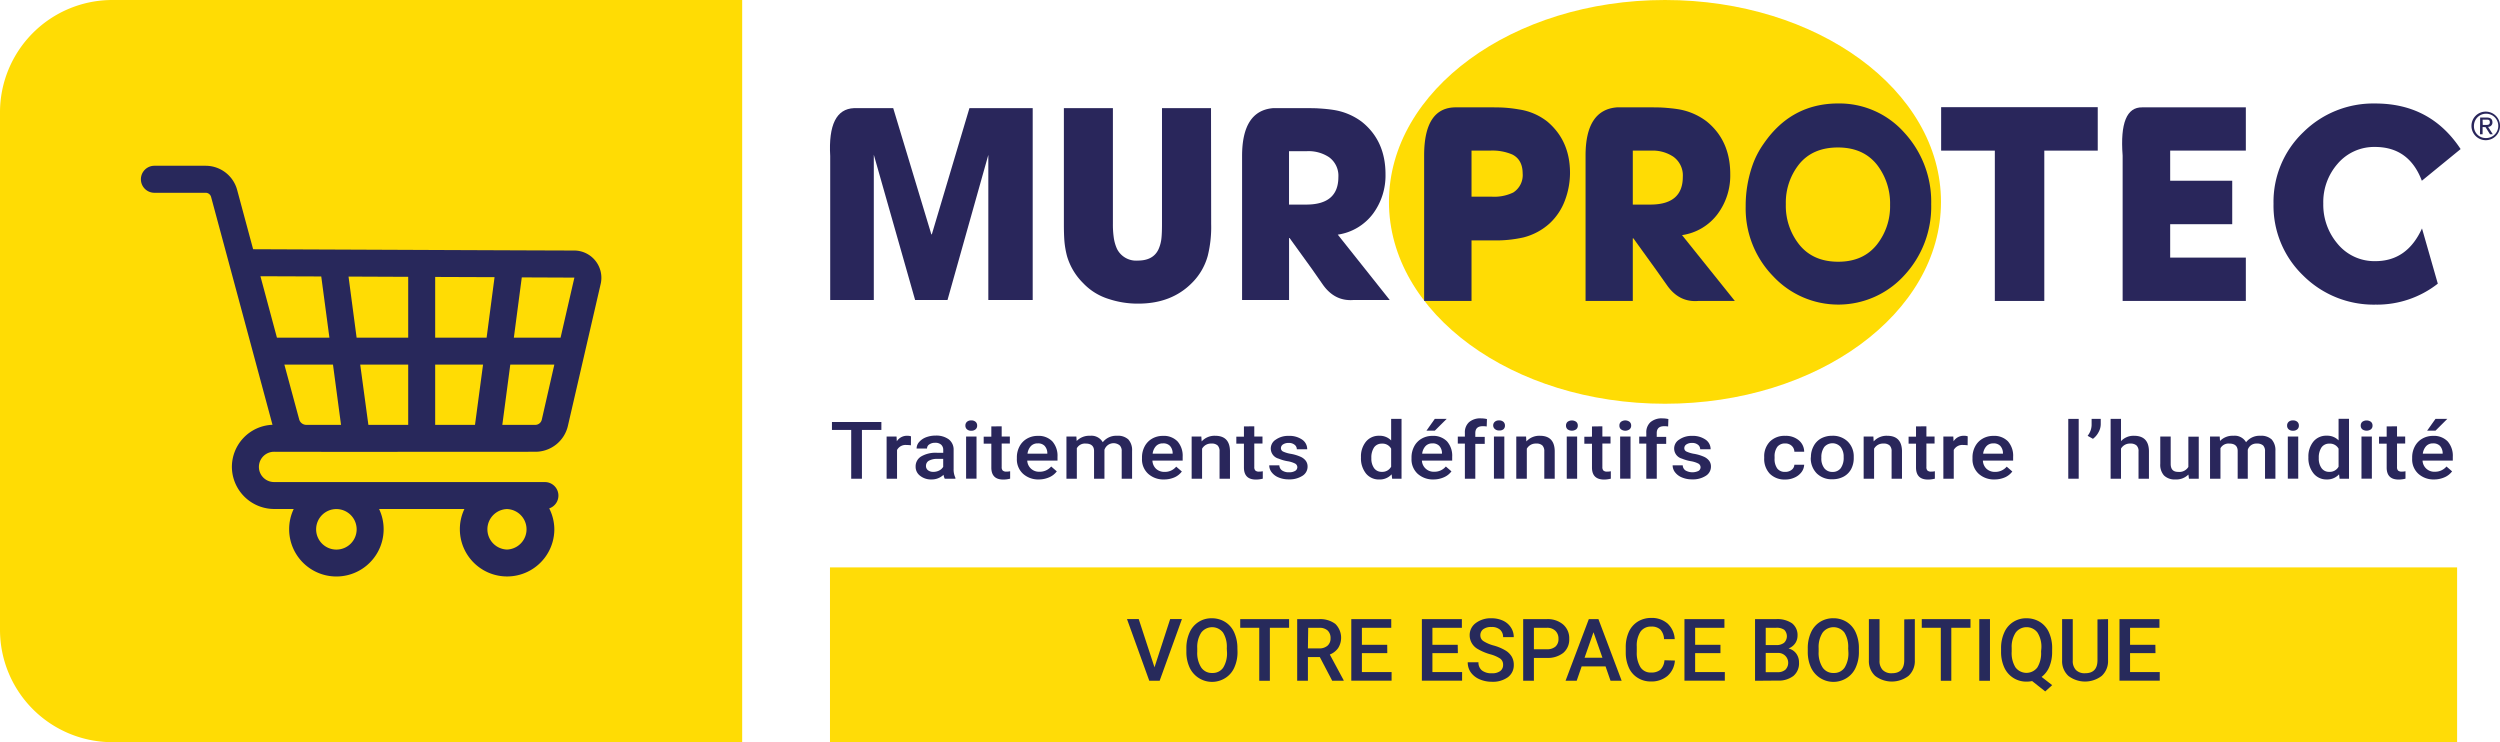 <svg xmlns="http://www.w3.org/2000/svg" viewBox="0 0 673.69 200.04"><defs><style>.cls-1{fill:#ffdc04;}.cls-2{fill:#29265b;}.cls-3{fill:#28285b;}.cls-4{fill:#ffdc07;}.cls-5{fill:#272a5b;}</style></defs><g id="Calque_2" data-name="Calque 2"><g id="Calque_1-2" data-name="Calque 1"><ellipse class="cls-1" cx="448.67" cy="54.4" rx="74.38" ry="54.4"/><path class="cls-2" d="M266.33,80.84V41.74l-11,39.1h-8.73L235.47,41.7V80.84H223.72V42.06q-.71-12.64,6.43-12.92H240.7l10.27,34h.14l10.13-34h17.05v51.7Z"/><path class="cls-2" d="M326.38,60.37a32.25,32.25,0,0,1-.91,8.53,16.4,16.4,0,0,1-4.26,7.33q-5.52,5.59-14.46,5.59a24.72,24.72,0,0,1-8-1.26,15.94,15.94,0,0,1-6.86-4.26A16.9,16.9,0,0,1,287.53,69a24.27,24.27,0,0,1-.7-4.06c-.09-1.16-.14-2.67-.14-4.54V29.14H299.9V60.37a24.94,24.94,0,0,0,.21,3.49,11.19,11.19,0,0,0,.9,3.22,5.76,5.76,0,0,0,5.6,3.14q4.18,0,5.59-3.07A9.79,9.79,0,0,0,313,64c.09-.93.13-2.14.13-3.63V29.14h13.21Z"/><path class="cls-2" d="M364.76,80.84q-5.1.42-8.32-4.19l-2.93-4.2-6-8.31h-.14v16.7H334.71V42.06q0-12.23,8.38-12.92h8c1.72,0,3.12,0,4.2.07,1.53.09,2.91.23,4.11.42A17,17,0,0,1,367,32.84q6.36,5.1,6.36,14.11A17.28,17.28,0,0,1,370,57.58a14.47,14.47,0,0,1-9.5,5.65l14,17.61Zm-6.64-38.5a10,10,0,0,0-5.94-1.6h-4.82V55.13H352q8.65,0,8.66-7.41A6.16,6.16,0,0,0,358.12,42.34Z"/><path class="cls-2" d="M550.89,40.59V81.1H537.56V40.59H523.09V28.88h42.2V40.59Z"/><path class="cls-2" d="M572,81.1V41.93q-1-13.12,5.29-13H605.2V40.59H584.81v8.12h16.72V60.42H584.81v9H605.2V81.1Z"/><path class="cls-2" d="M652.67,61.55q-4,8.82-12.55,8.82a12.84,12.84,0,0,1-10.24-4.72,16.24,16.24,0,0,1-3.81-10.8,15.66,15.66,0,0,1,3.81-10.66A12.93,12.93,0,0,1,640,39.6q9.18,0,12.63,9.11l10.45-8.54q-8.11-12.29-23-12.28a26.78,26.78,0,0,0-19.42,7.76,25.94,25.94,0,0,0-8,19.27,26.07,26.07,0,0,0,8,19.34,26.89,26.89,0,0,0,19.48,7.83,26.56,26.56,0,0,0,16.79-5.65Z"/><path class="cls-3" d="M421.74,53.93a16.1,16.1,0,0,1-4.16,6.28A16.52,16.52,0,0,1,410.45,64a33.82,33.82,0,0,1-8.12.78h-5.79V81.1H383.77V41.93q0-13.05,8.61-13h8.47c1.65,0,3,0,4.16.06a35.37,35.37,0,0,1,4.31.5,16.1,16.1,0,0,1,7.62,3.25q6.13,5.14,6.14,13.83A21.15,21.15,0,0,1,421.74,53.93ZM407.56,41.65a13.59,13.59,0,0,0-6.07-1.06h-4.95V53H402a11.72,11.72,0,0,0,5.79-1.13,5.56,5.56,0,0,0,2.53-5.15Q410.3,43.06,407.56,41.65Z"/><path class="cls-3" d="M457.62,81.1c-3.44.28-6.23-1.13-8.4-4.23l-3-4.24-6.06-8.4H440V81.1H427.27V41.93q0-12.34,8.47-13h8c1.74,0,3.16,0,4.24.06,1.55.1,2.94.24,4.17.43a17.23,17.23,0,0,1,7.69,3.25q6.42,5.15,6.42,14.25a17.37,17.37,0,0,1-3.39,10.73,14.57,14.57,0,0,1-9.6,5.71L467.5,81.1Zm-6.71-38.88a10,10,0,0,0-6-1.63H440V55.13h4.73q8.76,0,8.75-7.49A6.19,6.19,0,0,0,450.91,42.22Z"/><path class="cls-3" d="M513.05,74.32a24,24,0,0,1-35.2.15,26.12,26.12,0,0,1-7.43-18.85,33,33,0,0,1,1.86-11.15,23.69,23.69,0,0,1,3.07-5.86q7.42-10.72,20-10.73a23.4,23.4,0,0,1,17.73,7.77A27.47,27.47,0,0,1,520.41,55,27.2,27.2,0,0,1,513.05,74.32ZM505.81,44.4q-3.71-4.66-10.52-4.66t-10.47,4.51A16.58,16.58,0,0,0,481.24,55a16.74,16.74,0,0,0,3.58,10.87c2.48,3.11,6,4.66,10.53,4.66s8-1.55,10.46-4.66a16.6,16.6,0,0,0,3.52-10.65A17,17,0,0,0,505.81,44.4Z"/><path class="cls-2" d="M669.84,30.08A3.85,3.85,0,1,1,666,33.9,3.83,3.83,0,0,1,669.84,30.08Zm0,7.12a3.28,3.28,0,1,0-3.17-3.3A3.17,3.17,0,0,0,669.84,37.2Zm-1.5-5.53h1.73c1.07,0,1.58.43,1.58,1.29a1.15,1.15,0,0,1-1.18,1.22l1.28,2H671l-1.22-1.93H669v1.93h-.7Zm.7,2h.73c.62,0,1.18,0,1.18-.74s-.52-.69-1-.69H669Z"/></g><g id="Calque_3" data-name="Calque 3"><path class="cls-2" d="M237.51,115.86h-5.24V129h-2.89V115.86h-5.19v-2.14h13.32Z"/><path class="cls-2" d="M245.47,120a7.16,7.16,0,0,0-1.15-.08,2.6,2.6,0,0,0-2.59,1.34V129h-2.81V117.64h2.68l.07,1.27a3.23,3.23,0,0,1,2.82-1.48,2.79,2.79,0,0,1,1,.15Z"/><path class="cls-2" d="M254.59,129a3.4,3.4,0,0,1-.33-1.06A4.55,4.55,0,0,1,251,129.2a4.67,4.67,0,0,1-3.07-1,3,3,0,0,1-1.19-2.41,3.11,3.11,0,0,1,1.48-2.78,7.71,7.71,0,0,1,4.24-1h1.72v-.75a1.88,1.88,0,0,0-.54-1.41,2.29,2.29,0,0,0-1.65-.53,2.65,2.65,0,0,0-1.57.44,1.3,1.3,0,0,0-.61,1.1H247a2.68,2.68,0,0,1,.68-1.74,4.64,4.64,0,0,1,1.86-1.28,7.22,7.22,0,0,1,2.61-.46,5.66,5.66,0,0,1,3.5,1,3.46,3.46,0,0,1,1.33,2.82v5.12a5.26,5.26,0,0,0,.48,2.44V129Zm-3.09-1.84a3.51,3.51,0,0,0,1.57-.36,2.66,2.66,0,0,0,1.1-1v-2.14h-1.51a4.53,4.53,0,0,0-2.34.49,1.56,1.56,0,0,0-.79,1.4,1.42,1.42,0,0,0,.54,1.17A2.2,2.2,0,0,0,251.5,127.15Z"/><path class="cls-2" d="M260.15,114.68a1.31,1.31,0,0,1,.41-1,1.62,1.62,0,0,1,1.17-.39,1.66,1.66,0,0,1,1.18.39,1.28,1.28,0,0,1,.41,1,1.26,1.26,0,0,1-.41,1,1.66,1.66,0,0,1-1.18.39,1.62,1.62,0,0,1-1.17-.39A1.29,1.29,0,0,1,260.15,114.68Zm3,14.31h-2.81V117.64h2.81Z"/><path class="cls-2" d="M269.93,114.88v2.76h2.2v1.89h-2.2v6.33a1.29,1.29,0,0,0,.28.94,1.42,1.42,0,0,0,1,.29,4.73,4.73,0,0,0,1-.1v2a7.56,7.56,0,0,1-1.84.24c-2.16,0-3.23-1.08-3.23-3.24v-6.43h-2.06v-1.89h2.06v-2.76Z"/><path class="cls-2" d="M280,129.2a6.1,6.1,0,0,1-4.32-1.53,5.24,5.24,0,0,1-1.66-4.06v-.32a6.28,6.28,0,0,1,.72-3,5.15,5.15,0,0,1,2-2.08,5.67,5.67,0,0,1,2.9-.75,5.12,5.12,0,0,1,3.94,1.48,5.86,5.86,0,0,1,1.39,4.18v1h-8.15a3.14,3.14,0,0,0,3.31,3,4,4,0,0,0,3.14-1.41l1.51,1.31a5,5,0,0,1-2,1.58A6.91,6.91,0,0,1,280,129.2Zm-.34-9.72a2.46,2.46,0,0,0-1.86.73,3.65,3.65,0,0,0-.91,2.05h5.34v-.19a2.92,2.92,0,0,0-.75-1.94A2.43,2.43,0,0,0,279.67,119.48Z"/><path class="cls-2" d="M290.06,117.64l.08,1.19a4.72,4.72,0,0,1,3.6-1.4,3.53,3.53,0,0,1,3.43,1.74,4.57,4.57,0,0,1,3.83-1.74,4.11,4.11,0,0,1,3.07,1,4.28,4.28,0,0,1,1,3.06V129h-2.8v-7.38a2.13,2.13,0,0,0-.52-1.59,2.6,2.6,0,0,0-4.13,1.19V129h-2.8v-7.47c0-1.33-.79-2-2.25-2a2.51,2.51,0,0,0-2.39,1.25V129h-2.8V117.64Z"/><path class="cls-2" d="M313.72,129.2a6.1,6.1,0,0,1-4.32-1.53,5.24,5.24,0,0,1-1.66-4.06v-.32a6.28,6.28,0,0,1,.72-3,5.19,5.19,0,0,1,2-2.08,5.73,5.73,0,0,1,2.91-.75,5.12,5.12,0,0,1,3.94,1.48,5.86,5.86,0,0,1,1.39,4.18v1h-8.15a3.24,3.24,0,0,0,1,2.23,3.28,3.28,0,0,0,2.28.81,3.92,3.92,0,0,0,3.13-1.41l1.52,1.31a5,5,0,0,1-2,1.58A6.83,6.83,0,0,1,313.72,129.2Zm-.34-9.72a2.46,2.46,0,0,0-1.86.73,3.58,3.58,0,0,0-.91,2.05H316v-.19a2.92,2.92,0,0,0-.75-1.94A2.43,2.43,0,0,0,313.38,119.48Z"/><path class="cls-2" d="M323.73,117.64l.09,1.31a4.68,4.68,0,0,1,3.63-1.52q3.9,0,4,4.06V129h-2.81v-7.35a2.2,2.2,0,0,0-.51-1.6,2.27,2.27,0,0,0-1.68-.52,2.73,2.73,0,0,0-2.52,1.39V129h-2.81V117.64Z"/><path class="cls-2" d="M338,114.88v2.76h2.21v1.89H338v6.33a1.29,1.29,0,0,0,.29.94,1.37,1.37,0,0,0,1,.29,4.82,4.82,0,0,0,1-.1v2a7.64,7.64,0,0,1-1.85.24q-3.22,0-3.23-3.24v-6.43h-2.05v-1.89h2.05v-2.76Z"/><path class="cls-2" d="M349.6,125.91a1.14,1.14,0,0,0-.62-1,6.83,6.83,0,0,0-2.05-.63,11,11,0,0,1-2.38-.69,2.81,2.81,0,0,1-.74-5.13,5.74,5.74,0,0,1,3.46-1,6,6,0,0,1,3.62,1,3.11,3.11,0,0,1,1.37,2.61h-2.8a1.5,1.5,0,0,0-.6-1.22,2.42,2.42,0,0,0-1.59-.49,2.67,2.67,0,0,0-1.51.39,1.2,1.2,0,0,0-.58,1,1,1,0,0,0,.54.91,8,8,0,0,0,2.2.65,11.22,11.22,0,0,1,2.58.79,3.58,3.58,0,0,1,1.4,1.1,2.61,2.61,0,0,1,.46,1.55,2.88,2.88,0,0,1-1.4,2.48,6.41,6.41,0,0,1-3.66.95,6.92,6.92,0,0,1-2.73-.51,4.39,4.39,0,0,1-1.87-1.38,3.06,3.06,0,0,1-.67-1.9h2.72a1.75,1.75,0,0,0,.75,1.39,3.13,3.13,0,0,0,1.84.49,3.07,3.07,0,0,0,1.68-.38A1.16,1.16,0,0,0,349.6,125.91Z"/><path class="cls-2" d="M366.75,123.23a6.27,6.27,0,0,1,1.34-4.21,4.43,4.43,0,0,1,3.58-1.59,4.26,4.26,0,0,1,3.21,1.26v-5.81h2.8V129h-2.53l-.14-1.18a4.3,4.3,0,0,1-3.36,1.39,4.44,4.44,0,0,1-3.55-1.61A6.55,6.55,0,0,1,366.75,123.23Zm2.8.22a4.42,4.42,0,0,0,.73,2.7,2.46,2.46,0,0,0,2.09,1,2.68,2.68,0,0,0,2.51-1.39v-4.85a2.63,2.63,0,0,0-2.49-1.36,2.48,2.48,0,0,0-2.1,1A4.89,4.89,0,0,0,369.55,123.45Z"/><path class="cls-2" d="M386.34,129.2a6.13,6.13,0,0,1-4.32-1.53,5.27,5.27,0,0,1-1.65-4.06v-.32a6.28,6.28,0,0,1,.72-3,5.12,5.12,0,0,1,2-2.08,5.73,5.73,0,0,1,2.91-.75,5.14,5.14,0,0,1,3.94,1.48,5.86,5.86,0,0,1,1.39,4.18v1h-8.16a3.16,3.16,0,0,0,3.31,3,3.94,3.94,0,0,0,3.14-1.41l1.51,1.31a4.93,4.93,0,0,1-2,1.58A6.84,6.84,0,0,1,386.34,129.2Zm-.33-9.72a2.46,2.46,0,0,0-1.86.73,3.58,3.58,0,0,0-.91,2.05h5.34v-.19a2.92,2.92,0,0,0-.75-1.94A2.46,2.46,0,0,0,386,119.48Zm.63-6.6h3.2l-3.2,3.18h-2.25Z"/><path class="cls-2" d="M394.75,129v-9.46h-1.91v-1.89h1.91v-1a3.67,3.67,0,0,1,1.15-2.91,4.68,4.68,0,0,1,3.23-1,6.86,6.86,0,0,1,1.57.19l-.07,2a5.69,5.69,0,0,0-1.07-.08c-1.34,0-2,.62-2,1.87v1h2.54v1.89h-2.54V129Z"/><path class="cls-2" d="M402.38,114.68a1.28,1.28,0,0,1,.41-1,1.62,1.62,0,0,1,1.17-.39,1.66,1.66,0,0,1,1.18.39,1.31,1.31,0,0,1,.41,1,1.29,1.29,0,0,1-.41,1A1.66,1.66,0,0,1,404,116a1.62,1.62,0,0,1-1.17-.39A1.26,1.26,0,0,1,402.38,114.68Zm3,14.31h-2.8V117.64h2.8Z"/><path class="cls-2" d="M411.24,117.64l.08,1.31a4.72,4.72,0,0,1,3.64-1.52q3.9,0,4,4.06V129h-2.81v-7.35a2.2,2.2,0,0,0-.51-1.6,2.27,2.27,0,0,0-1.68-.52,2.73,2.73,0,0,0-2.52,1.39V129H408.6V117.64Z"/><path class="cls-2" d="M422,114.68a1.31,1.31,0,0,1,.41-1,2,2,0,0,1,2.35,0,1.29,1.29,0,0,1,.42,1,1.26,1.26,0,0,1-.42,1,2,2,0,0,1-2.35,0A1.29,1.29,0,0,1,422,114.68ZM425,129h-2.8V117.64H425Z"/><path class="cls-2" d="M431.8,114.88v2.76H434v1.89H431.8v6.33a1.34,1.34,0,0,0,.28.94,1.42,1.42,0,0,0,1,.29,4.66,4.66,0,0,0,1-.1v2a7.5,7.5,0,0,1-1.84.24Q429,129.2,429,126v-6.43h-2.06v-1.89H429v-2.76Z"/><path class="cls-2" d="M436.39,114.68a1.28,1.28,0,0,1,.41-1,1.95,1.95,0,0,1,2.34,0,1.29,1.29,0,0,1,.42,1,1.26,1.26,0,0,1-.42,1,1.95,1.95,0,0,1-2.34,0A1.26,1.26,0,0,1,436.39,114.68Zm3,14.31h-2.8V117.64h2.8Z"/><path class="cls-2" d="M443.64,129v-9.46h-1.91v-1.89h1.91v-1a3.67,3.67,0,0,1,1.15-2.91,4.68,4.68,0,0,1,3.23-1,6.86,6.86,0,0,1,1.57.19l-.07,2a5.69,5.69,0,0,0-1.07-.08c-1.34,0-2,.62-2,1.87v1H449v1.89h-2.54V129Z"/><path class="cls-2" d="M458.26,125.91a1.14,1.14,0,0,0-.62-1,6.84,6.84,0,0,0-2-.63,11.12,11.12,0,0,1-2.39-.69,2.81,2.81,0,0,1-.74-5.13,5.74,5.74,0,0,1,3.46-1,6,6,0,0,1,3.62,1,3.09,3.09,0,0,1,1.38,2.61h-2.81a1.5,1.5,0,0,0-.6-1.22,2.42,2.42,0,0,0-1.59-.49,2.67,2.67,0,0,0-1.51.39,1.2,1.2,0,0,0-.58,1,1,1,0,0,0,.54.91,8.08,8.08,0,0,0,2.2.65,11.32,11.32,0,0,1,2.59.79,3.61,3.61,0,0,1,1.39,1.1,2.54,2.54,0,0,1,.46,1.55,2.88,2.88,0,0,1-1.4,2.48,6.41,6.41,0,0,1-3.66.95,6.92,6.92,0,0,1-2.73-.51,4.39,4.39,0,0,1-1.87-1.38,3.12,3.12,0,0,1-.67-1.9h2.73a1.7,1.7,0,0,0,.75,1.39,3.77,3.77,0,0,0,3.51.11A1.16,1.16,0,0,0,458.26,125.91Z"/><path class="cls-2" d="M481.06,127.16a2.69,2.69,0,0,0,1.74-.55,1.82,1.82,0,0,0,.74-1.38h2.64a3.53,3.53,0,0,1-.72,2,4.65,4.65,0,0,1-1.85,1.45,5.86,5.86,0,0,1-2.51.54,5.61,5.61,0,0,1-4.16-1.54,5.79,5.79,0,0,1-1.53-4.26v-.26a5.7,5.7,0,0,1,1.52-4.15,5.55,5.55,0,0,1,4.16-1.56,5.4,5.4,0,0,1,3.62,1.18,4,4,0,0,1,1.47,3.1h-2.64a2.21,2.21,0,0,0-.73-1.6,2.49,2.49,0,0,0-1.75-.63,2.61,2.61,0,0,0-2.1.89,4.3,4.3,0,0,0-.75,2.72v.41a4.35,4.35,0,0,0,.74,2.76A2.55,2.55,0,0,0,481.06,127.16Z"/><path class="cls-2" d="M488,123.21a6.11,6.11,0,0,1,.73-3,5,5,0,0,1,2-2.06,6.21,6.21,0,0,1,3-.72,5.74,5.74,0,0,1,4.11,1.48,5.57,5.57,0,0,1,1.7,3.92v.6a6.27,6.27,0,0,1-.71,3,5,5,0,0,1-2,2,6.28,6.28,0,0,1-3.05.72,5.68,5.68,0,0,1-4.23-1.6,5.79,5.79,0,0,1-1.59-4.26Zm2.81.22a4.26,4.26,0,0,0,.79,2.74,2.69,2.69,0,0,0,2.22,1,2.66,2.66,0,0,0,2.21-1,4.76,4.76,0,0,0,.79-3,4.17,4.17,0,0,0-.82-2.73,2.92,2.92,0,0,0-4.39,0A4.67,4.67,0,0,0,490.82,123.43Z"/><path class="cls-2" d="M504.83,117.64l.08,1.31a4.68,4.68,0,0,1,3.63-1.52q3.9,0,4,4.06V129h-2.8v-7.35a2.15,2.15,0,0,0-.52-1.6,2.27,2.27,0,0,0-1.68-.52,2.73,2.73,0,0,0-2.52,1.39V129h-2.81V117.64Z"/><path class="cls-2" d="M519.12,114.88v2.76h2.2v1.89h-2.2v6.33a1.29,1.29,0,0,0,.28.94,1.4,1.4,0,0,0,1,.29,4.73,4.73,0,0,0,1-.1v2a7.64,7.64,0,0,1-1.85.24q-3.22,0-3.23-3.24v-6.43h-2v-1.89h2v-2.76Z"/><path class="cls-2" d="M530.23,120a7.12,7.12,0,0,0-1.14-.08,2.61,2.61,0,0,0-2.6,1.34V129h-2.8V117.64h2.68l.07,1.27a3.2,3.2,0,0,1,2.81-1.48,2.79,2.79,0,0,1,1,.15Z"/><path class="cls-2" d="M537.52,129.2a6.1,6.1,0,0,1-4.32-1.53,5.24,5.24,0,0,1-1.66-4.06v-.32a6.28,6.28,0,0,1,.72-3,5.15,5.15,0,0,1,2-2.08,5.67,5.67,0,0,1,2.9-.75,5.12,5.12,0,0,1,3.94,1.48,5.86,5.86,0,0,1,1.39,4.18v1h-8.15a3.24,3.24,0,0,0,1,2.23,3.28,3.28,0,0,0,2.28.81,4,4,0,0,0,3.14-1.41l1.51,1.31a5,5,0,0,1-2,1.58A6.91,6.91,0,0,1,537.52,129.2Zm-.34-9.72a2.46,2.46,0,0,0-1.86.73,3.58,3.58,0,0,0-.91,2.05h5.34v-.19a2.92,2.92,0,0,0-.75-1.94A2.43,2.43,0,0,0,537.18,119.48Z"/><path class="cls-2" d="M560.16,129h-2.81V112.88h2.81Z"/><path class="cls-2" d="M564,118.25l-1.44-.81a4.85,4.85,0,0,0,1.08-2.9v-1.66h2.46v1.45a4.49,4.49,0,0,1-.61,2.17A5.25,5.25,0,0,1,564,118.25Z"/><path class="cls-2" d="M571.56,118.88a4.59,4.59,0,0,1,3.48-1.45q4,0,4.05,4.14V129h-2.81v-7.32a2.08,2.08,0,0,0-.56-1.66,2.4,2.4,0,0,0-1.64-.49,2.76,2.76,0,0,0-2.52,1.36V129h-2.8V112.88h2.8Z"/><path class="cls-2" d="M589.72,127.88a4.58,4.58,0,0,1-3.51,1.32,4.07,4.07,0,0,1-3.07-1.08,4.31,4.31,0,0,1-1-3.13v-7.35h2.81V125c0,1.44.65,2.16,2,2.16a2.84,2.84,0,0,0,2.76-1.33v-8.15h2.8V129h-2.64Z"/><path class="cls-2" d="M598.16,117.64l.08,1.19a4.69,4.69,0,0,1,3.6-1.4,3.51,3.51,0,0,1,3.42,1.74,4.59,4.59,0,0,1,3.83-1.74,4.14,4.14,0,0,1,3.08,1,4.32,4.32,0,0,1,1,3.06V129h-2.8v-7.38a2.17,2.17,0,0,0-.52-1.59,2.45,2.45,0,0,0-1.72-.5,2.42,2.42,0,0,0-1.56.47,2.37,2.37,0,0,0-.85,1.22V129H603v-7.47c0-1.33-.79-2-2.25-2a2.5,2.5,0,0,0-2.39,1.25V129h-2.81V117.64Z"/><path class="cls-2" d="M616.32,114.68a1.31,1.31,0,0,1,.41-1,1.62,1.62,0,0,1,1.17-.39,1.66,1.66,0,0,1,1.18.39,1.28,1.28,0,0,1,.41,1,1.26,1.26,0,0,1-.41,1,1.66,1.66,0,0,1-1.18.39,1.62,1.62,0,0,1-1.17-.39A1.29,1.29,0,0,1,616.32,114.68Zm3,14.31h-2.81V117.64h2.81Z"/><path class="cls-2" d="M622.06,123.23A6.33,6.33,0,0,1,623.4,119a4.45,4.45,0,0,1,3.59-1.59,4.25,4.25,0,0,1,3.2,1.26v-5.81H633V129h-2.54l-.14-1.18A4.3,4.3,0,0,1,627,129.2a4.41,4.41,0,0,1-3.54-1.61A6.5,6.5,0,0,1,622.06,123.23Zm2.8.22a4.36,4.36,0,0,0,.74,2.7,2.43,2.43,0,0,0,2.08,1,2.68,2.68,0,0,0,2.51-1.39v-4.85a2.63,2.63,0,0,0-2.49-1.36,2.48,2.48,0,0,0-2.1,1A4.89,4.89,0,0,0,624.86,123.45Z"/><path class="cls-2" d="M636.16,114.68a1.31,1.31,0,0,1,.41-1,2,2,0,0,1,2.35,0,1.29,1.29,0,0,1,.42,1,1.26,1.26,0,0,1-.42,1,2,2,0,0,1-2.35,0A1.29,1.29,0,0,1,636.16,114.68Zm3,14.31h-2.8V117.64h2.8Z"/><path class="cls-2" d="M645.94,114.88v2.76h2.2v1.89h-2.2v6.33a1.29,1.29,0,0,0,.28.94,1.42,1.42,0,0,0,1,.29,4.66,4.66,0,0,0,1-.1v2a7.56,7.56,0,0,1-1.84.24c-2.16,0-3.23-1.08-3.23-3.24v-6.43h-2.06v-1.89h2.06v-2.76Z"/><path class="cls-2" d="M656,129.2a6.1,6.1,0,0,1-4.32-1.53,5.24,5.24,0,0,1-1.66-4.06v-.32a6.28,6.28,0,0,1,.72-3,5.15,5.15,0,0,1,2-2.08,5.72,5.72,0,0,1,2.9-.75,5.12,5.12,0,0,1,3.94,1.48,5.86,5.86,0,0,1,1.39,4.18v1h-8.15a3.14,3.14,0,0,0,3.31,3,4,4,0,0,0,3.14-1.41l1.51,1.31a5,5,0,0,1-2,1.58A6.88,6.88,0,0,1,656,129.2Zm-.34-9.72a2.46,2.46,0,0,0-1.86.73,3.65,3.65,0,0,0-.91,2.05h5.35v-.19a3,3,0,0,0-.75-1.94A2.47,2.47,0,0,0,655.68,119.48Zm.64-6.6h3.19l-3.19,3.18h-2.25Z"/><path class="cls-1" d="M30.29,0H200a0,0,0,0,1,0,0V200a0,0,0,0,1,0,0H30.29A30.29,30.29,0,0,1,0,169.75V30.29A30.29,30.29,0,0,1,30.29,0Z"/><path class="cls-3" d="M73.85,129.9a4.08,4.08,0,0,1,0-8.16c15.06.05,54.8,0,70.35,0a9,9,0,0,0,8.84-7l8.83-38.23a7.35,7.35,0,0,0-7.13-9c-6.25,0-59.34-.24-86.53-.35l-4.31-16a8.8,8.8,0,0,0-8.48-6.49H41.61a3.64,3.64,0,0,0,0,7.28H55.42a1.52,1.52,0,0,1,1.46,1.11l16.55,61.41A11.37,11.37,0,0,0,62.49,126a11.42,11.42,0,0,0,11.36,11.16h5.3a12.6,12.6,0,0,0-1.23,5.46,12.73,12.73,0,1,0,25.46,0,12.6,12.6,0,0,0-1.23-5.46h23a12.59,12.59,0,0,0-1.23,5.45,12.73,12.73,0,0,0,25.46,0A12.59,12.59,0,0,0,148,137a3.64,3.64,0,0,0-1.16-7.09Zm22.26,12.74a5.46,5.46,0,1,1-5.47-5.46h0A5.47,5.47,0,0,1,96.11,142.64Zm40.51,5.45a5.46,5.46,0,0,1-.09-10.91h.17a5.46,5.46,0,0,1-.08,10.91ZM154.77,74.8a.06.06,0,0,1,0,.07L151.06,91H138.47l2.14-16.25,14.1.06a.07.07,0,0,1,.06,0Zm-37.5,39.69V98.25h12.9L128,114.49Zm-18,0L97.07,98.25H110v16.24Zm-16.74,0h0a2,2,0,0,1-1.9-1.45l-4-14.79H89.73l2.17,16.24ZM96.1,91,93.92,74.53,110,74.6V91Zm21.17,0V74.63l16,.06L131.13,91ZM86.57,74.5,88.77,91H74.63L70.18,74.44Zm57.63,40h-8.84l2.15-16.24h11.87L146,113.09A1.8,1.8,0,0,1,144.2,114.49Z"/><rect class="cls-4" x="223.66" y="152.9" width="438.47" height="47.14"/><path class="cls-5" d="M311.11,179.83l4.22-13h3.17l-6,16.61h-2.8l-6-16.61h3.16Z"/><path class="cls-5" d="M333.48,175.58a10.06,10.06,0,0,1-.85,4.28,6.34,6.34,0,0,1-2.41,2.83,6.66,6.66,0,0,1-9.65-2.81,10,10,0,0,1-.87-4.21v-.94a10.12,10.12,0,0,1,.86-4.28,6.36,6.36,0,0,1,6-3.84,6.7,6.7,0,0,1,3.6,1,6.4,6.4,0,0,1,2.42,2.8,10.15,10.15,0,0,1,.87,4.26Zm-2.89-.87a7.22,7.22,0,0,0-1-4.23,3.69,3.69,0,0,0-5.89,0,7.12,7.12,0,0,0-1.07,4.15v1a7.23,7.23,0,0,0,1.06,4.23,3.42,3.42,0,0,0,3,1.49,3.38,3.38,0,0,0,2.95-1.46,7.32,7.32,0,0,0,1-4.26Z"/><path class="cls-5" d="M347.38,169.17H342.2v14.28h-2.86V169.17h-5.13v-2.33h13.17Z"/><path class="cls-5" d="M355.66,177.06h-3.21v6.39h-2.89V166.84h5.84a6.81,6.81,0,0,1,4.44,1.29,5.23,5.23,0,0,1,.75,6.52,5,5,0,0,1-2.24,1.73l3.73,6.92v.15H359Zm-3.21-2.33h3a3.31,3.31,0,0,0,2.28-.73,2.55,2.55,0,0,0,.82-2,2.73,2.73,0,0,0-.76-2.07,3.17,3.17,0,0,0-2.26-.75h-3Z"/><path class="cls-5" d="M373.84,176H367v5.11h8v2.31H364.14V166.84h10.77v2.33H367v4.58h6.82Z"/><path class="cls-5" d="M392.86,176H386v5.11h8v2.31H383.16V166.84h10.78v2.33H386v4.58h6.82Z"/><path class="cls-5" d="M405.05,179.17a2,2,0,0,0-.77-1.69,9.44,9.44,0,0,0-2.78-1.19,14.09,14.09,0,0,1-3.2-1.35,4.26,4.26,0,0,1-2.26-3.72,4,4,0,0,1,1.63-3.31,6.67,6.67,0,0,1,4.25-1.3,7.23,7.23,0,0,1,3.09.64,5,5,0,0,1,2.13,1.82,4.66,4.66,0,0,1,.78,2.62h-2.87a2.62,2.62,0,0,0-.82-2,3.36,3.36,0,0,0-2.33-.73,3.53,3.53,0,0,0-2.2.6,2,2,0,0,0-.78,1.69,1.81,1.81,0,0,0,.84,1.52,9.85,9.85,0,0,0,2.79,1.19,12.62,12.62,0,0,1,3.11,1.31,4.89,4.89,0,0,1,1.72,1.69,4.34,4.34,0,0,1,.55,2.23,4,4,0,0,1-1.59,3.3,6.89,6.89,0,0,1-4.32,1.23,8.19,8.19,0,0,1-3.31-.67,5.62,5.62,0,0,1-2.35-1.84,4.61,4.61,0,0,1-.84-2.74h2.89a2.7,2.7,0,0,0,.93,2.19,4.1,4.1,0,0,0,2.68.77,3.55,3.55,0,0,0,2.27-.61A2,2,0,0,0,405.05,179.17Z"/><path class="cls-5" d="M413.35,177.29v6.16h-2.89V166.84h6.36a6.39,6.39,0,0,1,4.41,1.45,4.86,4.86,0,0,1,1.64,3.84,4.69,4.69,0,0,1-1.6,3.8,6.73,6.73,0,0,1-4.49,1.36Zm0-2.33h3.47a3.41,3.41,0,0,0,2.34-.72,2.65,2.65,0,0,0,.81-2.09,2.85,2.85,0,0,0-.82-2.15,3.12,3.12,0,0,0-2.26-.83h-3.54Z"/><path class="cls-5" d="M432.66,179.58h-6.44l-1.34,3.87h-3l6.27-16.61h2.59L437,183.45h-3ZM427,177.25h4.82l-2.41-6.88Z"/><path class="cls-5" d="M451.34,178a6,6,0,0,1-2,4.15,6.7,6.7,0,0,1-4.55,1.49,6.46,6.46,0,0,1-3.5-1,6.09,6.09,0,0,1-2.33-2.67,9.75,9.75,0,0,1-.86-4v-1.55a9.84,9.84,0,0,1,.83-4.14,6.4,6.4,0,0,1,2.39-2.76,6.73,6.73,0,0,1,3.6-1,6.45,6.45,0,0,1,4.43,1.49,6.2,6.2,0,0,1,1.95,4.22h-2.88a4.07,4.07,0,0,0-1-2.59,3.45,3.45,0,0,0-2.46-.79,3.37,3.37,0,0,0-2.89,1.38,6.83,6.83,0,0,0-1,4v1.47a7.3,7.3,0,0,0,1,4.11,3.21,3.21,0,0,0,2.83,1.42,3.77,3.77,0,0,0,2.55-.76,4,4,0,0,0,1.08-2.55Z"/><path class="cls-5" d="M463.62,176H456.8v5.11h8v2.31H453.92V166.84h10.77v2.33H456.8v4.58h6.82Z"/><path class="cls-5" d="M472.94,183.45V166.84h5.69a7,7,0,0,1,4.29,1.13,4,4,0,0,1,1.47,3.37,3.59,3.59,0,0,1-.62,2,3.91,3.91,0,0,1-1.8,1.41,3.66,3.66,0,0,1,2.08,1.38,4,4,0,0,1,.74,2.42,4.4,4.4,0,0,1-1.5,3.59,6.5,6.5,0,0,1-4.29,1.26Zm2.88-9.62h2.83a3.27,3.27,0,0,0,2.11-.61,2.45,2.45,0,0,0,.05-3.5,3.48,3.48,0,0,0-2.18-.55h-2.81Zm0,2.12v5.19H479a3.1,3.1,0,0,0,2.12-.67,2.66,2.66,0,0,0-1.88-4.52Z"/><path class="cls-5" d="M500.93,175.58a10.06,10.06,0,0,1-.85,4.28,6.34,6.34,0,0,1-2.41,2.83,6.66,6.66,0,0,1-9.65-2.81,10,10,0,0,1-.87-4.21v-.94a10.12,10.12,0,0,1,.86-4.28,6.44,6.44,0,0,1,2.43-2.85,6.6,6.6,0,0,1,3.6-1,6.7,6.7,0,0,1,3.6,1,6.4,6.4,0,0,1,2.42,2.8,10.15,10.15,0,0,1,.87,4.26Zm-2.89-.87a7.3,7.3,0,0,0-1-4.23,3.69,3.69,0,0,0-5.89,0,7.12,7.12,0,0,0-1.07,4.15v1a7.23,7.23,0,0,0,1.06,4.23,3.42,3.42,0,0,0,3,1.49,3.38,3.38,0,0,0,2.95-1.46,7.32,7.32,0,0,0,1-4.26Z"/><path class="cls-5" d="M516,166.84v11.1a5.4,5.4,0,0,1-1.7,4.19,7.39,7.39,0,0,1-9,0,5.4,5.4,0,0,1-1.68-4.22V166.84h2.87V178a3.48,3.48,0,0,0,.85,2.54,3.26,3.26,0,0,0,2.48.88q3.33,0,3.33-3.51v-11Z"/><path class="cls-5" d="M531,169.17h-5.17v14.28H523V169.17h-5.13v-2.33H531Z"/><path class="cls-5" d="M536.25,183.45h-2.88V166.84h2.88Z"/><path class="cls-5" d="M553,175.58a10.23,10.23,0,0,1-.75,4.09,6.59,6.59,0,0,1-2.09,2.74l2.85,2.22-1.87,1.69-3.53-2.79a7.2,7.2,0,0,1-1.5.15,6.46,6.46,0,0,1-6-3.8,10,10,0,0,1-.87-4.21v-.94a10.12,10.12,0,0,1,.86-4.28,6.36,6.36,0,0,1,6-3.84,6.72,6.72,0,0,1,3.62,1,6.34,6.34,0,0,1,2.42,2.8,10.15,10.15,0,0,1,.87,4.26Zm-2.9-.87a7.18,7.18,0,0,0-1.05-4.25,3.69,3.69,0,0,0-5.87,0,7,7,0,0,0-1.08,4.14v1a7.32,7.32,0,0,0,1,4.21,3.69,3.69,0,0,0,5.92.05,7.32,7.32,0,0,0,1-4.26Z"/><path class="cls-5" d="M568.07,166.84v11.1a5.4,5.4,0,0,1-1.7,4.19,7.39,7.39,0,0,1-9,0,5.4,5.4,0,0,1-1.68-4.22V166.84h2.87V178a3.48,3.48,0,0,0,.85,2.54,3.26,3.26,0,0,0,2.48.88q3.33,0,3.33-3.51v-11Z"/><path class="cls-5" d="M580.85,176H574v5.11h8v2.31H571.15V166.84h10.77v2.33H574v4.58h6.82Z"/></g></g></svg>
